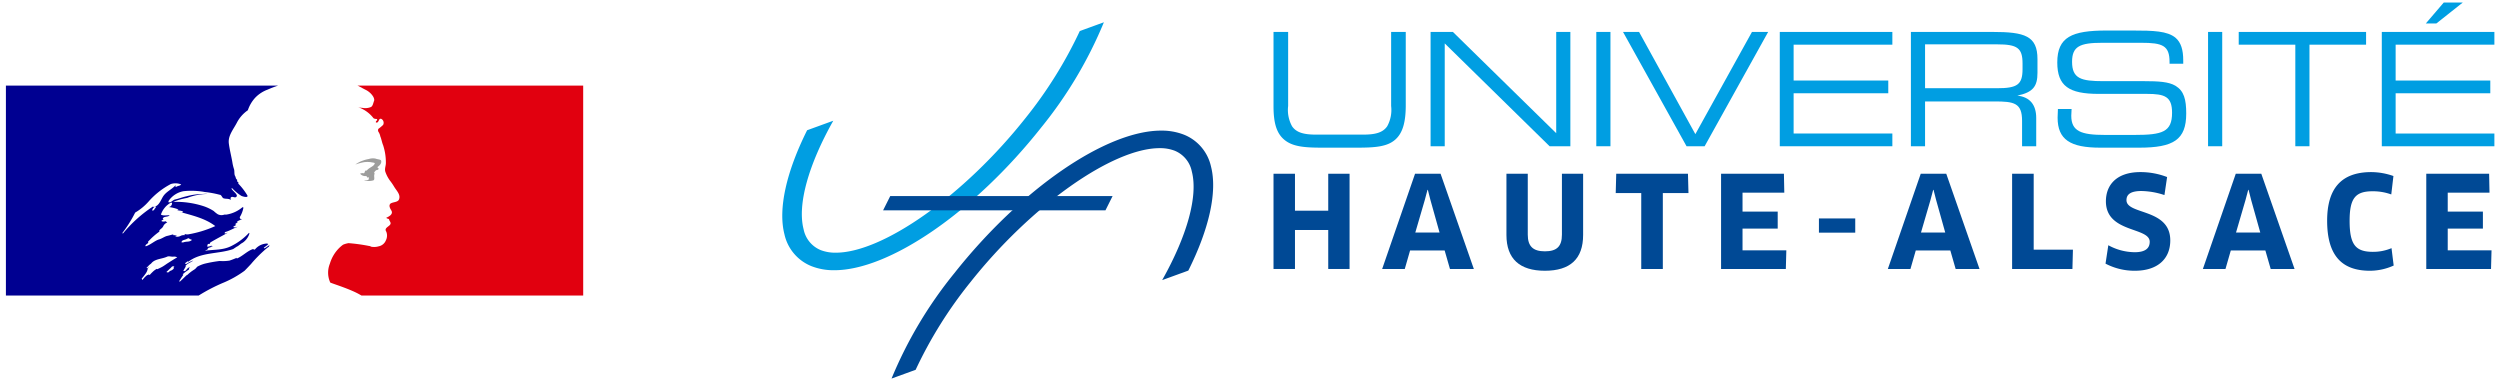 <svg id="_35_px_distabce" data-name="35 px distabce" xmlns="http://www.w3.org/2000/svg" viewBox="0 0 439.5 67"><defs><style>.cls-1{fill:#009ee2;}.cls-2{fill:#004995;}.cls-3{fill:#000091;}.cls-4{fill:#e1000f;}.cls-5{fill:#9d9d9c;}</style></defs><title>logo-web-etat-sans-devise-35px</title><path class="cls-1" d="M225.763,24.55c-1.409-1.189-1.879-3.068-1.879-5.915V5.615h2.571v13.02a5.914,5.914,0,0,0,.691,3.566c.774,1.132,2.128,1.465,4.229,1.465H239.64c2.101,0,3.455-.332,4.229-1.465a5.915,5.915,0,0,0,.692-3.566V5.615h2.571V18.496c0,2.958-.526,4.893-1.853,6.054-1.41,1.244-3.538,1.409-6.689,1.409h-6.137c-3.096,0-5.224-.165-6.689-1.409"/><polygon class="cls-1" points="251.496 25.711 251.496 5.615 255.421 5.615 273.582 23.416 273.582 5.615 276.07 5.615 276.07 25.711 272.421 25.711 253.984 7.633 253.984 25.711 251.496 25.711 251.496 25.711"/><polygon class="cls-1" points="280.629 5.614 283.118 5.614 283.118 25.71 280.629 25.71 280.629 5.614 280.629 5.614"/><polygon class="cls-1" points="285.328 5.615 288.148 5.615 298.043 23.582 307.995 5.615 310.841 5.615 299.674 25.711 296.495 25.711 285.328 5.615 285.328 5.615"/><polygon class="cls-1" points="312.885 5.615 332.677 5.615 332.677 7.854 315.318 7.854 315.318 14.156 331.959 14.156 331.959 16.395 315.318 16.395 315.318 23.471 332.677 23.471 332.677 25.711 312.885 25.711 312.885 5.615 312.885 5.615"/><path class="cls-1" d="M335.936,25.711V5.614h14.347c5.667,0,7.905.691,7.905,4.783v2.405c0,2.377-.774,3.427-3.538,4.008,2.183.249,3.317,1.576,3.317,3.925V25.711H355.48V21.232c0-3.151-1.409-3.399-4.865-3.399h-12.19V25.711ZM338.425,7.798v7.712h12.661c3.566,0,4.477-.636,4.477-3.373v-.967c0-2.737-.911-3.373-4.477-3.373Z"/><path class="cls-1" d="M364.186,19.159c-.027.525-.056.912-.056,1.188,0,2.737,1.741,3.373,5.888,3.373h5.252c4.892,0,6.579-.526,6.579-3.898,0-2.848-1.272-3.317-4.423-3.317H368.94c-5.224,0-7.27-1.381-7.27-5.528,0-4.479,2.571-5.611,8.652-5.611h4.562c3.704,0,6.136.083,7.574,1.271.967.83,1.355,2.129,1.355,3.981v.581h-2.405v-.305c0-2.901-1.244-3.372-4.976-3.372h-6.855c-3.953,0-5.307.636-5.307,3.345,0,2.958,1.602,3.4,5.473,3.4h7.215c2.515,0,4.312.11,5.473.802,1.52.912,1.907,2.405,1.907,4.892,0,4.617-2.239,5.999-8.293,5.999h-6.828c-5.252,0-7.49-1.41-7.49-5.28,0-.443.027-.94.055-1.52Z"/><polygon class="cls-1" points="388.177 5.614 390.666 5.614 390.666 25.71 388.177 25.71 388.177 5.614 388.177 5.614"/><polygon class="cls-1" points="403.518 25.711 403.518 7.854 393.567 7.854 393.567 5.615 415.957 5.615 415.957 7.854 406.006 7.854 406.006 25.711 403.518 25.711 403.518 25.711"/><path class="cls-1" d="M418.72,5.614h19.793v2.24h-17.36v6.302h16.641v2.238h-16.641v7.076h17.36v2.24H418.72V5.614ZM429.611.446h3.344l-4.643,3.677H426.46L429.611.446Z"/><polygon class="cls-2" points="233.504 47.286 233.504 40.432 227.656 40.432 227.656 47.286 223.884 47.286 223.884 30.544 227.656 30.544 227.656 37.04 233.504 37.04 233.504 30.544 237.254 30.544 237.254 47.286 233.504 47.286 233.504 47.286"/><path class="cls-2" d="M253.966,44.026h-6.071l-.937,3.26h-3.974l5.782-16.742h4.487l5.848,16.742h-4.197l-.937-3.26Zm-3.482-8.883L248.81,40.879h4.263l-1.607-5.736-.447-1.763h-.067l-.469,1.763Z"/><path class="cls-2" d="M278.313,41.303c0,4.218-2.277,6.295-6.718,6.295-4.419,0-6.763-2.076-6.763-6.295V30.544h3.75v10.714c0,2.032.915,2.925,3.013,2.925s2.991-.871,2.991-2.925V30.544h3.727V41.303Z"/><polygon class="cls-2" points="292.325 33.937 292.325 47.285 288.531 47.285 288.531 33.937 284.044 33.937 284.133 30.544 296.744 30.544 296.834 33.937 292.325 33.937 292.325 33.937"/><polygon class="cls-2" points="314.038 44.004 313.949 47.285 302.564 47.285 302.564 30.544 313.613 30.544 313.68 33.87 306.336 33.87 306.336 37.196 312.52 37.196 312.52 40.187 306.336 40.187 306.336 44.004 314.038 44.004 314.038 44.004"/><polygon class="cls-2" points="326.152 40.901 319.768 40.901 319.768 38.402 326.152 38.402 326.152 40.901 326.152 40.901"/><path class="cls-2" d="M342.865,44.026h-6.071l-.938,3.26h-3.973l5.782-16.742h4.487l5.847,16.742h-4.196l-.937-3.26Zm-3.482-8.883-1.674,5.736h4.263l-1.607-5.736-.447-1.763h-.067l-.469,1.763Z"/><polygon class="cls-2" points="364.421 43.892 364.332 47.285 353.729 47.285 353.729 30.545 357.523 30.545 357.523 43.892 364.421 43.892 364.421 43.892"/><path class="cls-2" d="M375.33,47.598a10.958,10.958,0,0,1-5.179-1.25l.491-3.237a9.745,9.745,0,0,0,4.642,1.228c1.831,0,2.635-.669,2.635-1.831,0-2.633-7.701-1.517-7.701-7.12,0-2.835,1.83-5.134,6.071-5.134a12.968,12.968,0,0,1,4.688.871l-.469,3.169a13.42,13.42,0,0,0-4.04-.714c-2.075,0-2.634.714-2.634,1.607,0,2.611,7.701,1.406,7.701,7.075,0,3.304-2.3,5.335-6.206,5.335"/><path class="cls-2" d="M398.248,44.026h-6.071l-.938,3.26h-3.973l5.782-16.742h4.487l5.848,16.742h-4.196l-.937-3.26Zm-3.482-8.883-1.674,5.736h4.264l-1.607-5.736-.447-1.763h-.067l-.469,1.763Z"/><path class="cls-2" d="M420.384,34.183a9.413,9.413,0,0,0-3.281-.558c-3.036,0-4.04,1.229-4.04,5.201,0,4.197,1.048,5.447,4.106,5.447a8.242,8.242,0,0,0,3.26-.648l.379,3.058a10.161,10.161,0,0,1-4.174.915c-5.066,0-7.522-2.813-7.522-8.795,0-5.581,2.41-8.549,7.768-8.549a11.854,11.854,0,0,1,3.884.692l-.38,3.237Z"/><polygon class="cls-2" points="438.012 44.004 437.923 47.285 426.539 47.285 426.539 30.544 437.588 30.544 437.655 33.87 430.311 33.87 430.311 37.196 436.494 37.196 436.494 40.187 430.311 40.187 430.311 44.004 438.012 44.004 438.012 44.004"/><path class="cls-1" d="M189.828,5.456a75.459,75.459,0,0,1-9.556,15.315C169.563,34.304,155.2,44.473,146.864,44.423a7.112,7.112,0,0,1-2.589-.456,5.004,5.004,0,0,1-2.998-3.646c-1.139-4.365.879-11.402,5.214-19.097l-4.599,1.673c-3.639,7.277-5.148,13.844-3.977,18.335a7.845,7.845,0,0,0,4.765,5.569,10.689,10.689,0,0,0,3.905.705c9.731.058,24.722-10.256,36.454-25.082A74.164,74.164,0,0,0,194.065,3.915l-4.237,1.542Z"/><polygon class="cls-2" points="194.342 36.973 155.25 36.973 156.504 34.469 195.595 34.469 194.342 36.973 194.342 36.973"/><path class="cls-2" d="M160.969,65.013a75.402,75.402,0,0,1,9.556-15.315c10.709-13.533,25.072-23.701,33.409-23.652a7.101,7.101,0,0,1,2.589.455,5.004,5.004,0,0,1,2.999,3.646c1.139,4.365-.879,11.402-5.214,19.097l4.598-1.673c3.639-7.277,5.148-13.844,3.978-18.335a7.845,7.845,0,0,0-4.765-5.569,10.691,10.691,0,0,0-3.905-.705c-9.731-.058-24.721,10.257-36.454,25.082a74.152,74.152,0,0,0-11.028,18.509l4.237-1.541Z"/><path class="cls-3" d="M42.993,47.6c.396-.396.796-.821,1.193-1.248h-.009a23.671,23.671,0,0,1,2.326-2.374,7.718,7.718,0,0,1,.758-.606c.07-.07.07-.209.14-.279-.349.14-.558.418-.907.558-.07,0-.139-.07-.07-.14q.373-.28.745-.559c-.015.001-.032.001-.048.001-.07,0-.07-.07-.07-.14a2.841,2.841,0,0,0-2.232,1.046c-.14.07-.279-.07-.349-.07-1.046.349-1.813,1.255-2.859,1.674v-.14a13.395,13.395,0,0,1-1.255.488,7.447,7.447,0,0,1-1.744.07,23.388,23.388,0,0,0-2.536.451c-.024.006-.049.012-.073.018a5.893,5.893,0,0,0-1.3.523c-.016.009-.032.018-.047.028-.035.044-.069.085-.101.121a1.687,1.687,0,0,1-.478.417,7.051,7.051,0,0,0-1.157.906.197.197,0,0,1-.112.035c-.374.359-.743.723-1.123,1.075a.348.348,0,0,1-.213.026l.006-.006.04-.067q.088-.148.179-.294.101-.164.207-.324c.095-.144.193-.287.297-.425a.065.065,0,0,0-.003-.092.133.133,0,0,0-.096-.036,6.609,6.609,0,0,1,1.17-.874v-.012c-.046.016-.114-.021-.079-.07.044-.062.079-.127.12-.19.008-.021.015-.041.022-.062l-.053-.055a2.678,2.678,0,0,0-.328.229c-.167.15-.297.458-.551.455a.425.425,0,0,1-.106-.015.204.204,0,0,1-.073-.025l.009-.016.011-.019.01-.018.033-.06.033-.06.027-.048c.017-.029.033-.059.05-.088.012-.021.025-.042.037-.063.03-.051.06-.103.09-.154l.043-.074c.025-.042.049-.085.074-.127a.083.083,0,0,0-.052-.125,1.595,1.595,0,0,1,.477-.416H33.05c.267-.134.534-.298.801-.448.038-.033.077-.067.115-.1a4.711,4.711,0,0,0-1.109.547.543.543,0,0,0-.118.064.173.173,0,0,1-.174-.064.081.081,0,0,1-.017-.051c.07-.14.279-.209.418-.349.07,0,.139,0,.139.07,2.232-1.744,5.3-1.325,7.88-2.232q.314-.209.628-.418c.349-.14.627-.488,1.046-.697A3.054,3.054,0,0,0,43.846,41.07a.244.244,0,0,0-.07-.14,10.734,10.734,0,0,1-3.068,2.301c-1.464.767-3.068.628-4.603.837.07-.139.209-.139.349-.139,0-.209.14-.279.279-.418h.209c.07,0,.07-.139.139-.139.139,0,.349-.07.279-.07-.209-.279-.628.209-.977,0,.14-.14.07-.349.209-.418h.279a.487.487,0,0,1,.14-.279c1.046-.628,2.022-1.116,2.999-1.674-.209,0-.349.209-.558.07.14,0,0-.209.14-.209.767-.209,1.395-.628,2.162-.906-.279,0-.488.209-.767,0,.139-.07.209-.209.418-.209v-.209c0-.07.07-.07.14-.07a.244.244,0,0,1-.14-.07c.07-.139.279-.07.418-.209-.07,0-.209,0-.209-.07a1.383,1.383,0,0,1,.907-.418c-.07-.139-.279,0-.279-.139,0-.07.07-.07.14-.07h-.14c-.139-.07-.07-.209-.07-.279a4.87,4.87,0,0,0,.628-1.674c-.07,0-.139,0-.139-.07a5.723,5.723,0,0,1-2.859,1.325h-.349a1.417,1.417,0,0,1-1.186-.07,4.889,4.889,0,0,1-.697-.558,8.026,8.026,0,0,0-1.743-.837,15.655,15.655,0,0,0-5.37-.767,11.654,11.654,0,0,1,2.441-.697,10.406,10.406,0,0,1,3.557-.697,2.339,2.339,0,0,0-.697,0,11.508,11.508,0,0,0-2.999.418c-.697.14-1.325.418-2.022.558-.418.139-.628.558-1.116.488v-.209a4.014,4.014,0,0,1,2.65-1.743,13.152,13.152,0,0,1,3.696.139,17.678,17.678,0,0,1,2.65.488c.349,0,.418.558.698.628.418.14.837,0,1.255.279,0-.14-.07-.279,0-.418.279-.279.628.07.907-.07.558-.349-.488-.976-.767-1.464a.244.244,0,0,1,.07-.14,8.092,8.092,0,0,0,1.674,1.395c.349.14,1.186.349,1.046-.07a11.153,11.153,0,0,0-1.604-2.092v-.279c-.139,0-.139-.07-.209-.14v-.279c-.279-.14-.209-.418-.349-.628-.209-.349-.07-.837-.209-1.255a7.321,7.321,0,0,1-.279-1.185c-.209-1.185-.488-2.232-.627-3.347-.139-1.325.767-2.371,1.395-3.557a5.968,5.968,0,0,1,1.953-2.232A6.119,6.119,0,0,1,44.892,17.15a5.811,5.811,0,0,1,2.153-1.395,18.606,18.606,0,0,1,1.853-.708H1.038V51.952H34.931a30.675,30.675,0,0,1,4.507-2.323A17.951,17.951,0,0,0,42.993,47.6ZM32.269,42.604c-.14,0-.418.07-.349-.07.07-.349.558-.349.837-.488.14-.07.349-.209.488-.14.14.209.349.14.488.279C33.315,42.604,32.757,42.395,32.269,42.604ZM21.599,41.07a.244.244,0,0,1-.07-.14,21.541,21.541,0,0,0,2.232-3.557,9.631,9.631,0,0,0,2.371-1.953,13.562,13.562,0,0,1,3.905-3.068,2.703,2.703,0,0,1,1.813.07c-.209.279-.558.209-.837.418a.256.256,0,0,1-.209-.07.256.256,0,0,0,.07-.209c-.697.767-1.673,1.116-2.232,2.022-.418.697-.697,1.604-1.604,1.813-.279.07.07-.209-.07-.139A23.514,23.514,0,0,0,21.599,41.07Zm5.788-4.603c-.07.14-.147.154-.209.279a.544.544,0,0,1-.279.279c-.07,0-.14,0-.14-.07a.851.851,0,0,1,.558-.628C27.387,36.328,27.387,36.398,27.387,36.467Zm3.239,10.448a.616.616,0,0,1-.172.203c.087.018.148.056.092.108a1.524,1.524,0,0,1-.529.369.572.572,0,0,1-.107.015c-.085.083-.171.165-.26.244-.083.073-.466.02-.349-.084.177-.157.341-.327.516-.487a3.411,3.411,0,0,0,.29-.278.856.856,0,0,1,.15-.154C30.314,46.812,30.683,46.779,30.626,46.916Zm-1.25-.576-.017.012c-.261.184-.521.371-.796.531-.298.173-.61.305-.92.452l-.009-.017a.092.092,0,0,0-.118-.028,3.319,3.319,0,0,0-.702.534q-.049.046-.097.094l-.006.005-.005.005q-.05.049-.099.099l-.012.012-.004.006c-.05.049-.098.099-.152.163a.394.394,0,0,1-.093.098c-.043.029-.163.028-.152-.052l.001-.014c-.041.022-.082.043-.124.063-.038.018-.073.039-.109.06a.116.116,0,0,0-.048-.007.087.087,0,0,0-.05.017c-.085.067-.17.138-.252.212a3.58,3.58,0,0,0-.405.43l-.006.006-.014.019-.021.027-.022.029-.007.009c-.017.023-.032.046-.047.069l-.003.004a.103.103,0,0,1-.057.027c-.009-.014-.019-.027-.028-.042l-.019-.034c-.021-.036-.041-.074-.059-.112l-.002-.004-.017-.035c.076-.081.148-.165.219-.251l.014-.017q.037-.045.072-.09c.04-.05.078-.099.117-.149l.043-.055c.076-.1.15-.197.218-.295l.005-.007.03-.044q.05-.074.096-.15c.027-.046.053-.092.076-.139l.006-.01.007-.015.011-.026c.025-.052.046-.107.066-.163l.006-.018.016-.046c.008-.025.015-.051.022-.077v0l.004-.017c.009-.034.018-.067.024-.102a.068.068,0,0,0-.008-.047,2.227,2.227,0,0,1,.276-.376c-.01.006-.022.012-.032.018-.1.064-.166.154-.259.224-.076.057-.216-.037-.126-.104a1.787,1.787,0,0,0,.159-.144l.008-.011a3.503,3.503,0,0,1,.355-.354c.08-.059.15-.107.215-.164l.031-.028a1.565,1.565,0,0,1,.156-.176l.007-.007c.667-.644,1.791-.616,2.671-1.026.349-.14.767.07,1.116,0a1.036,1.036,0,0,1,.628.14C30.527,45.596,29.948,45.981,29.377,46.34Zm1.428-4.851c-.07-.07.209,0,.279-.14h-.558c-.07,0-.07-.07-.07-.14-.349.07-.767.209-1.116.279-.488.139-.906.488-1.464.628-.767.279-1.395.907-2.232,1.186-.07,0-.07-.07-.07-.14.07-.209.349-.279.488-.488,0-.07,0-.139-.07-.139a12.521,12.521,0,0,1,2.022-1.813v-.209c.209-.279.558-.418.697-.767a1.256,1.256,0,0,1,.697-.628c-.07-.07-.209-.07-.209-.209-.279,0-.558.139-.837-.07a.988.988,0,0,1,.437-.248.253.253,0,0,1-.158-.101c-.07-.14.135-.295.349-.349.279-.07.628-.07.837-.279-.488-.07-1.046.14-1.534-.139a3.724,3.724,0,0,1,1.744-2.092c.07,0,.209,0,.209.07a.679.679,0,0,1-.558.697,7.361,7.361,0,0,1,1.674.418c-.07.14-.209.07-.279.07.349.209.767.07,1.116.349-.209.209-.418,0-.628,0,2.162.628,4.463,1.116,6.276,2.51A19.21,19.21,0,0,1,33.036,41.21a1.537,1.537,0,0,1-.558-.07c0,.07,0,.209-.07.209a1.146,1.146,0,0,0-.697.14C31.432,41.628,31.014,41.698,30.805,41.489Z"/><path class="cls-4" d="M102.524,15.048H62.826a1.754,1.754,0,0,1,.377.174c.322.173.74.396,1.002.533a3.291,3.291,0,0,1,1.33,1.116c.14.209.349.628.209.907-.14.349-.209.907-.558,1.046a2.589,2.589,0,0,1-1.464.139,3.501,3.501,0,0,1-.837-.139,5.674,5.674,0,0,1,2.72,1.883c.07.139.349.209.628.209.07,0,.07.139.07.209-.14.14-.279.209-.209.418h.209c.349-.14.279-.837.767-.628a.787.787,0,0,1,.279,1.046,7.39,7.39,0,0,1-.837.697.596.596,0,0,0,0,.488,2.147,2.147,0,0,1,.349.837c.209.488.279,1.046.488,1.534a9.822,9.822,0,0,1,.488,3.138c0,.558-.279,1.046-.07,1.604a5.87,5.87,0,0,0,.767,1.464A10.662,10.662,0,0,1,69.3,32.841c.418.697,1.185,1.395.837,2.232-.209.488-.976.418-1.464.697-.418.349-.07.906.139,1.255.349.628-.418,1.046-.906,1.255.139.209.418.14.488.279.07.349.418.558.209.907-.279.418-1.116.628-.697,1.255a1.847,1.847,0,0,1-.07,1.534A1.708,1.708,0,0,1,66.58,43.302a2.849,2.849,0,0,1-1.325.07.991.991,0,0,0-.418-.14,31.116,31.116,0,0,0-3.557-.488,4.002,4.002,0,0,0-.976.279,6.173,6.173,0,0,0-.844.747l-.008.009c-.052.056-.103.112-.152.169-.03.035-.06.071-.09.107-.02.024-.04.048-.059.072a6.619,6.619,0,0,0-.549.804l-.031.053c-.018.032-.036.065-.054.098a6.725,6.725,0,0,0-.528,1.28,4.195,4.195,0,0,0,.066,3.3c.092.092,2.302.775,3.841,1.459a13.014,13.014,0,0,1,1.646.833h38.984Z"/><path class="cls-5" d="M65.187,28.511c.279.07.697.07.697.209-.139.558-.977.697-1.395,1.255H64.28c-.209.14-.139.488-.349.488a.984.984,0,0,0-.628.07,1.196,1.196,0,0,0,1.046.418.311.311,0,0,1,.209.279.216.216,0,0,0,.14-.07c.07,0,.14,0,.14.07V31.51c-.21.279-.558.139-.837.209a3.123,3.123,0,0,0,1.604,0c.418-.14,0-.837.279-1.186-.139,0,0-.209-.139-.209.139-.14.279-.349.418-.418a.496.496,0,0,0,.418-.209c0-.139-.279-.209-.209-.349.418-.279.767-.697.628-1.116-.07-.209-.628-.209-.977-.349a2.328,2.328,0,0,0-1.185.07,5.797,5.797,0,0,0-1.046.279,4.826,4.826,0,0,0-1.325.697,9.871,9.871,0,0,1,1.534-.418A4.57,4.57,0,0,1,65.187,28.511Z"/></svg>